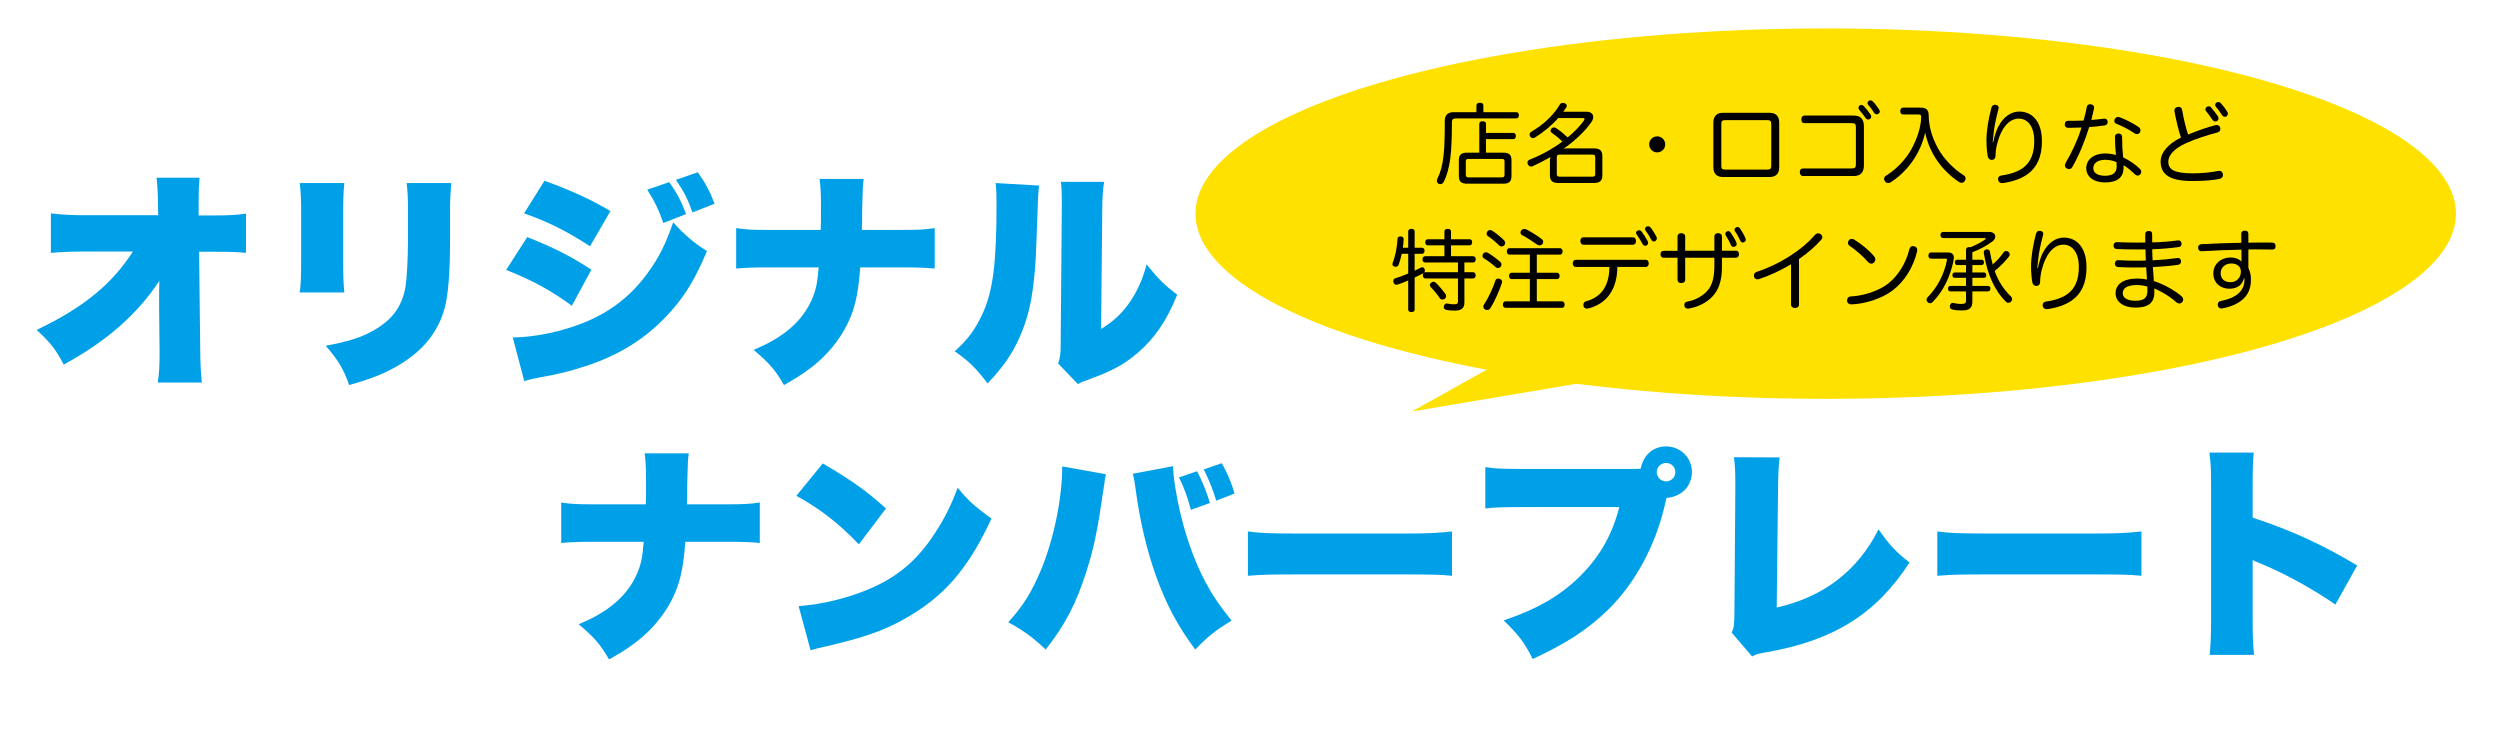 <svg xmlns="http://www.w3.org/2000/svg" xmlns:xlink="http://www.w3.org/1999/xlink" xmlns:a="http://ns.adobe.com/AdobeSVGViewerExtensions/3.0/" x="0px" y="0px" width="800px" height="235px" viewBox="0 0 800 235" xml:space="preserve"><defs></defs><ellipse fill="#FFE100" cx="584.237" cy="68.364" rx="201.674" ry="59.267"></ellipse><polyline fill="#FFE100" points="483.244,114.12 451.779,131.683 516.903,120.707 "></polyline><path d="M485.158,35.896c0.656,0,0.884,0.428,0.884,0.969c0,0.571-0.228,1.029-0.884,1.029h-19.264 c-0.942,0-1.284,0.342-1.284,1.226c0,3.738-0.086,8.39-0.542,11.758c-0.4,2.854-1.056,5.337-2.055,7.277 c-0.257,0.514-0.656,0.771-1.085,0.771c-0.199,0-0.371-0.056-0.57-0.143c-0.4-0.171-0.571-0.485-0.571-0.884 c0-0.285,0.114-0.599,0.286-0.971c0.798-1.54,1.483-3.823,1.854-7.019c0.371-2.998,0.399-7.677,0.399-11.216 c0-1.883,0.999-2.796,2.825-2.796h7.306v-2.112c0-0.6,0.457-0.913,1.113-0.913c0.713,0,1.114,0.313,1.114,0.913v2.112H485.158z M481.049,48.852c1.827,0,2.625,0.657,2.625,2.397v5.109c0,1.77-0.827,2.425-2.625,2.425h-11.587c-1.798,0-2.625-0.655-2.625-2.425 v-5.109c0-1.741,0.827-2.397,2.625-2.397h3.909v-9.247c0-0.543,0.429-0.798,1.085-0.798c0.657,0,1.057,0.255,1.057,0.798v2.94h8.79 c0.457,0,0.771,0.399,0.771,0.97c0,0.599-0.314,1-0.771,1h-8.79v4.337H481.049z M480.507,56.757c0.656,0,0.942-0.171,0.942-0.827 v-4.282c0-0.656-0.286-0.799-0.942-0.799h-10.531c-0.628,0-0.914,0.143-0.914,0.799v4.282c0,0.656,0.285,0.827,0.914,0.827H480.507z "></path><path d="M495.973,51.42c0-0.429,0.058-0.828,0.201-1.17c-1.856,1.056-3.796,2.055-5.736,2.94c-0.2,0.085-0.372,0.114-0.515,0.114 c-0.457,0-0.827-0.285-1.027-0.771c-0.085-0.171-0.114-0.341-0.114-0.484c0-0.429,0.257-0.799,0.713-0.971 c3.824-1.484,7.42-3.509,10.474-5.765c-1.113-1.112-2.254-2.026-3.396-2.825c-0.257-0.171-0.399-0.428-0.399-0.685 c0-0.228,0.114-0.457,0.314-0.685c0.199-0.228,0.484-0.342,0.771-0.342c0.229,0,0.428,0.057,0.627,0.17 c1.313,0.856,2.483,1.827,3.768,3.026c2.111-1.713,3.881-3.567,5.194-5.394c0.143-0.2,0.199-0.372,0.199-0.485 c0-0.199-0.199-0.314-0.571-0.314h-7.847c-2.055,2.34-4.595,4.452-7.477,6.25c-0.201,0.114-0.428,0.172-0.628,0.172 c-0.371,0-0.685-0.201-0.913-0.571c-0.084-0.17-0.143-0.372-0.143-0.543c0-0.371,0.229-0.742,0.599-0.97 c3.768-2.168,7.078-5.251,9.048-8.619c0.227-0.398,0.57-0.569,0.969-0.569c0.171,0,0.372,0.029,0.572,0.085 c0.428,0.143,0.714,0.457,0.714,0.828c0,0.171-0.057,0.341-0.172,0.542c-0.285,0.457-0.599,0.913-0.942,1.37h7.45 c1.37,0,2.139,0.713,2.139,1.712c0,0.485-0.199,1.028-0.599,1.597c-2.168,3.111-5.308,5.993-8.904,8.534 c0.514-0.086,1.028-0.114,1.598-0.114h8.163c1.854,0,2.654,0.742,2.654,2.454V56.1c0,1.713-0.8,2.455-2.654,2.455h-11.473 c-1.855,0-2.655-0.742-2.655-2.455V51.42z M509.586,56.529c0.599,0,0.884-0.171,0.884-0.8v-5.45c0-0.628-0.285-0.799-0.884-0.799 h-10.531c-0.57,0-0.884,0.171-0.884,0.799v5.45c0,0.629,0.314,0.8,0.884,0.8H509.586z"></path><path d="M532.873,46.198c0,1.427-1.17,2.569-2.568,2.569c-1.428,0-2.569-1.142-2.569-2.569c0-1.428,1.141-2.568,2.569-2.568 C531.703,43.629,532.873,44.8,532.873,46.198z"></path><path d="M569.345,53.504c0,2.083-1.057,3.139-3.055,3.139h-14.954c-1.969,0-3.054-1.057-3.054-3.139V39.263 c0-2.083,1.085-3.169,3.054-3.169h14.954c1.999,0,3.055,1.085,3.055,3.169V53.504z M565.435,54.273c1.085,0,1.37-0.256,1.37-1.255 V39.72c0-0.999-0.285-1.284-1.37-1.284h-13.242c-1.084,0-1.37,0.256-1.37,1.284v13.299c0,1.027,0.285,1.255,1.37,1.255H565.435z"></path><path d="M593.201,36.979c2.198,0,3.253,1.198,3.253,3.482v12.415c0,2.283-1.055,3.452-3.253,3.452H577.02 c-0.684,0-1.084-0.484-1.084-1.227c0-0.77,0.342-1.198,1.113-1.198h15.44c1.113,0,1.398-0.314,1.398-1.341V40.719 c0-1.028-0.285-1.313-1.398-1.313h-14.984c-0.742,0-1.083-0.429-1.083-1.17c0-0.771,0.341-1.256,1.112-1.256H593.201z M595.656,33.583c0.256,0,0.541,0.143,0.771,0.372c0.827,0.885,1.512,1.798,2.139,2.711c0.144,0.199,0.23,0.428,0.23,0.626 c0,0.286-0.144,0.572-0.429,0.771c-0.143,0.114-0.343,0.171-0.543,0.171c-0.285,0-0.57-0.114-0.77-0.4 c-0.686-0.971-1.37-1.855-2.112-2.71c-0.143-0.2-0.229-0.4-0.229-0.629c0-0.255,0.113-0.513,0.314-0.684 C595.229,33.64,595.427,33.583,595.656,33.583z M598.566,32.1c0.23,0,0.486,0.114,0.714,0.314c0.771,0.798,1.428,1.712,1.998,2.569 c0.172,0.256,0.257,0.484,0.257,0.714c0,0.255-0.144,0.484-0.371,0.656c-0.171,0.143-0.401,0.229-0.628,0.229 c-0.285,0-0.571-0.143-0.742-0.4c-0.657-0.999-1.256-1.883-1.941-2.598c-0.172-0.199-0.257-0.371-0.257-0.57 c0-0.286,0.171-0.513,0.399-0.714C598.167,32.156,598.367,32.1,598.566,32.1z"></path><path d="M608.925,36.637c-0.484,0-0.855-0.484-0.855-1.113c0-0.571,0.371-1.084,0.855-1.084h5.651c1.741,0,2.568,0.655,2.597,2.369 c0.057,3.767,1.084,7.163,2.968,10.645c1.855,3.396,5.138,6.734,8.305,8.675c0.342,0.229,0.543,0.599,0.543,0.999 c0,0.257-0.086,0.543-0.258,0.798c-0.285,0.371-0.656,0.571-1.055,0.571c-0.258,0-0.543-0.085-0.8-0.257 c-5.136-3.452-9.332-8.732-10.815-15.781c-1.656,7.078-5.879,12.528-10.988,15.838c-0.314,0.2-0.599,0.287-0.856,0.287 c-0.428,0-0.771-0.201-1.056-0.599c-0.172-0.258-0.257-0.515-0.257-0.771c0-0.372,0.229-0.744,0.628-0.999 c3.282-2.055,6.335-5.138,8.248-8.706c1.827-3.424,2.939-6.992,2.996-10.074c0-0.656-0.227-0.799-0.884-0.799H608.925z"></path><path d="M637.834,45.484c0.484-2.226,0.998-3.738,1.597-4.909c1.656-3.224,4.139-4.879,6.736-4.879c3.938,0,7.249,2.939,7.249,9.502 c0,4.965-1.598,8.39-4.623,10.56c-1.998,1.426-4.938,2.454-7.934,2.825c-0.086,0-0.143,0-0.201,0c-0.627,0-1.142-0.344-1.255-0.971 c-0.029-0.115-0.029-0.229-0.029-0.314c0-0.628,0.4-1.056,1.084-1.142c2.854-0.371,5.365-1.256,7.049-2.54 c2.312-1.77,3.453-4.537,3.453-8.504c0-4.709-2.14-7.164-4.966-7.164c-2.283,0-4.309,1.655-5.679,4.595 c-1.084,2.311-1.74,5.051-1.74,7.221c0,0.827-0.371,1.341-1.17,1.397c-0.028,0-0.057,0-0.057,0c-0.628,0-1.114-0.371-1.284-1.198 c-0.229-1.341-0.399-3.225-0.399-5.052c0-3.196,0.685-6.991,1.569-10.388c0.201-0.684,0.601-0.998,1.142-0.998 c0.115,0,0.201,0,0.286,0.029c0.599,0.084,0.913,0.428,0.913,0.94c0,0.143-0.029,0.314-0.085,0.486 c-0.685,2.54-1.342,5.622-1.513,7.534c-0.085,0.913-0.2,1.97-0.314,2.939L637.834,45.484z"></path><path d="M663.176,53.389c-0.286,0.486-0.657,0.742-1.057,0.742c-0.256,0-0.514-0.085-0.799-0.256 c-0.371-0.229-0.542-0.571-0.542-0.942c0-0.258,0.085-0.571,0.257-0.856c1.969-3.338,3.881-7.419,5.051-11.273 c-1.056,0.058-2.168,0.086-3.282,0.086c-0.341,0-0.712,0-1.083,0c-0.657,0-1-0.428-1-1.113c0-0.685,0.399-1.113,1.056-1.113 c0.4,0,0.799,0,1.228,0c1.228,0,2.512-0.028,3.739-0.085c0.399-1.398,0.742-2.825,1.027-4.281c0.057-0.628,0.485-0.943,1.056-0.943 c0.085,0,0.171,0,0.286,0.03c0.626,0.113,0.998,0.428,0.998,0.999c0,0.113,0,0.228-0.028,0.371 c-0.257,1.169-0.542,2.396-0.856,3.624c1.398-0.114,2.74-0.229,3.938-0.399c0.086-0.029,0.171-0.029,0.258-0.029 c0.57,0,0.913,0.342,1.026,0.942c0,0.057,0,0.114,0,0.17c0,0.543-0.342,0.971-1.026,1.085c-1.485,0.228-3.169,0.371-4.88,0.513 C667.17,45.141,665.315,49.651,663.176,53.389z M684.779,54.045c0.285,0.286,0.428,0.628,0.428,0.942c0,0.285-0.114,0.57-0.314,0.8 c-0.256,0.256-0.542,0.398-0.827,0.398s-0.599-0.143-0.857-0.371c-1.112-1.113-2.511-2.283-3.709-2.968 c0.056,0.343,0.056,0.714,0.056,0.97c-0.143,3.11-2.14,4.566-6.021,4.566c-3.567,0-5.936-1.882-5.936-4.566 c0-2.739,2.427-4.708,5.965-4.708c1.199,0,2.369,0.171,3.539,0.485c-0.17-1.597-0.313-3.852-0.313-5.708 c0-0.827,0.484-1.17,1.112-1.17c0.685,0,1.17,0.371,1.17,1.17c0,2.455,0.114,4.452,0.342,6.479 C681.326,51.278,683.352,52.619,684.779,54.045z M673.62,51.135c-2.311,0-3.766,1.083-3.766,2.654c0,1.569,1.397,2.455,3.738,2.455 c2.426,0,3.739-0.913,3.739-2.94c0-0.457,0-0.856-0.058-1.427C676.131,51.364,674.847,51.135,673.62,51.135z M684.379,40.661 c0.4,0.257,0.57,0.685,0.57,1.056c0,0.228-0.057,0.457-0.17,0.657c-0.229,0.342-0.599,0.542-0.972,0.542 c-0.256,0-0.484-0.086-0.712-0.229c-1.684-1.17-3.825-2.283-5.965-3.139c-0.371-0.143-0.542-0.486-0.542-0.856 c0-0.229,0.057-0.457,0.171-0.657c0.257-0.399,0.628-0.599,1.056-0.599c0.171,0,0.343,0.029,0.513,0.086 C680.498,38.35,682.781,39.576,684.379,40.661z"></path><path d="M708.893,40.062c0.172-0.029,0.314-0.057,0.457-0.057c0.57,0,0.941,0.285,1.112,0.856c0.029,0.143,0.057,0.285,0.057,0.428 c0,0.513-0.314,0.942-0.97,1.112c-2.968,0.743-7.021,2.055-10.046,3.425c-3.71,1.683-5.651,3.824-5.651,5.908 c0,2.482,1.826,3.739,7.877,3.739c2.797,0,5.936-0.315,8.105-0.771c0.115-0.029,0.228-0.029,0.343-0.029 c0.628,0,1.056,0.371,1.142,1.028c0.029,0.114,0.029,0.2,0.029,0.313c0,0.6-0.4,1.085-1.084,1.228 c-2.197,0.485-5.308,0.684-8.648,0.684c-6.992,0.03-10.216-1.912-10.216-6.221c0-2.883,2.397-5.679,6.506-7.677 c-0.856-2.568-1.541-5.536-2.083-8.418c-0.029-0.086-0.029-0.171-0.029-0.258c0-0.627,0.457-0.999,1.027-1.112 c0.115-0.03,0.2-0.03,0.313-0.03c0.572,0,1.056,0.314,1.142,0.971c0.485,2.712,1.084,5.479,1.912,7.877 C703.014,41.86,706.353,40.719,708.893,40.062z M706.81,34.012c0.257,0,0.514,0.084,0.713,0.341c0.799,0.914,1.598,1.97,2.226,2.883 c0.114,0.171,0.171,0.4,0.171,0.599c0,0.342-0.143,0.657-0.428,0.856c-0.143,0.115-0.371,0.171-0.571,0.171 c-0.342,0-0.685-0.143-0.855-0.428c-0.601-0.942-1.399-1.97-2.113-2.854c-0.17-0.172-0.229-0.372-0.229-0.571 c0-0.285,0.171-0.599,0.429-0.799C706.353,34.096,706.581,34.012,706.81,34.012z M709.863,32.643c0.286,0,0.572,0.113,0.771,0.341 c0.771,0.828,1.542,1.856,2.083,2.769c0.143,0.228,0.2,0.428,0.2,0.627c0,0.342-0.171,0.627-0.399,0.829 c-0.172,0.114-0.371,0.17-0.571,0.17c-0.314,0-0.657-0.17-0.885-0.543c-0.57-0.884-1.284-1.911-1.969-2.654 c-0.143-0.17-0.229-0.399-0.229-0.599c0-0.313,0.171-0.626,0.457-0.77C709.492,32.699,709.664,32.643,709.863,32.643z"></path><path d="M456.135,89.104c-0.542,0-0.827-0.429-0.827-0.999c0-0.285,0.085-0.543,0.199-0.714c-0.058,0.057-0.143,0.085-0.228,0.143 c-0.799,0.429-1.684,0.856-2.597,1.285v10.272c0,0.514-0.371,0.771-1.027,0.771c-0.6,0-1.028-0.256-1.028-0.771v-9.332 c-1.198,0.514-2.369,0.97-3.424,1.313c-0.114,0.028-0.258,0.056-0.371,0.056c-0.429,0-0.742-0.256-0.914-0.771 c-0.029-0.17-0.058-0.313-0.058-0.456c0-0.4,0.2-0.713,0.657-0.857c1.228-0.37,2.654-0.913,4.11-1.512v-6.307h-2.083 c-0.257,1.284-0.6,2.511-0.999,3.539c-0.144,0.4-0.542,0.599-0.942,0.599c-0.143,0-0.258-0.029-0.371-0.056 c-0.4-0.086-0.657-0.4-0.657-0.771c0-0.114,0.029-0.256,0.086-0.399c0.827-2.141,1.456-5.222,1.542-7.677 c0.027-0.542,0.399-0.799,0.913-0.799c0.028,0,0.057,0,0.086,0c0.6,0.029,0.97,0.286,0.97,0.828c0,0.029,0,0.029,0,0.058 c-0.029,0.856-0.143,1.797-0.256,2.74h1.712v-5.251c0-0.515,0.428-0.8,1.028-0.8c0.656,0,1.027,0.285,1.027,0.8v5.251h2.34 c0.542,0,0.828,0.371,0.828,0.941c0,0.599-0.286,0.999-0.828,0.999h-2.34v5.394c0.656-0.315,1.313-0.628,1.912-0.942 c0.171-0.085,0.343-0.143,0.513-0.143c0.314,0,0.599,0.17,0.743,0.514c0.085,0.171,0.114,0.341,0.114,0.513 c0,0.229-0.086,0.457-0.257,0.657c0.115-0.085,0.257-0.114,0.429-0.114h10.417v-3.11h-10.531c-0.542,0-0.827-0.429-0.827-0.999 s0.285-0.999,0.827-0.999h6.193v-3.482h-5.337c-0.514,0-0.799-0.429-0.799-0.999c0-0.542,0.285-0.941,0.799-0.941h5.337v-2.511 c0-0.543,0.428-0.828,1.027-0.828c0.685,0,1.085,0.285,1.085,0.828v2.511h5.965c0.513,0,0.798,0.372,0.798,0.941 c0,0.57-0.285,0.999-0.798,0.999h-5.965v3.482h7.078c0.513,0,0.828,0.4,0.828,0.97c0,0.599-0.314,1.028-0.828,1.028h-2.797v3.11 h2.797c0.513,0,0.8,0.428,0.8,1c0,0.57-0.287,0.999-0.8,0.999h-2.797v7.733c0,1.883-1.085,2.568-3.14,2.568 c-1.027,0-2.111-0.114-2.711-0.256c-0.484-0.115-0.742-0.429-0.742-0.856c0-0.114,0.029-0.228,0.029-0.342 c0.143-0.542,0.457-0.829,0.884-0.829c0.086,0,0.2,0,0.285,0.03c0.572,0.143,1.428,0.228,1.971,0.228c1.056,0,1.37-0.199,1.37-0.999 v-7.276H456.135z M462.585,94.154c0.115,0.144,0.17,0.371,0.17,0.571c0,0.342-0.142,0.713-0.457,0.913 c-0.228,0.143-0.485,0.229-0.713,0.229c-0.341,0-0.657-0.171-0.856-0.457c-0.742-1.142-1.94-2.597-2.854-3.481 c-0.199-0.2-0.314-0.429-0.314-0.686c0-0.286,0.115-0.571,0.4-0.77c0.256-0.229,0.513-0.314,0.77-0.314 c0.257,0,0.485,0.114,0.686,0.285C460.417,91.386,461.728,92.928,462.585,94.154z"></path><path d="M480.106,83.824c0.228,0.199,0.371,0.513,0.371,0.827c0,0.229-0.086,0.457-0.257,0.685 c-0.229,0.286-0.571,0.429-0.884,0.429c-0.287,0-0.543-0.086-0.743-0.286c-1.113-1.027-2.568-2.112-3.794-2.854 c-0.257-0.143-0.401-0.429-0.401-0.771c0-0.228,0.085-0.457,0.229-0.685c0.228-0.286,0.543-0.427,0.884-0.427 c0.201,0,0.4,0.057,0.572,0.142C477.453,81.655,478.88,82.767,480.106,83.824z M480.677,90.188c0,0.143-0.027,0.285-0.085,0.428 c-0.884,2.511-2.225,5.764-3.739,8.076c-0.227,0.342-0.57,0.514-0.941,0.514c-0.229,0-0.486-0.058-0.714-0.2 c-0.343-0.2-0.542-0.542-0.542-0.885c0-0.199,0.058-0.428,0.199-0.627c1.428-2.141,2.826-5.166,3.653-7.648 c0.144-0.486,0.515-0.714,0.942-0.714c0.143,0,0.286,0.029,0.428,0.085C480.392,89.389,480.677,89.759,480.677,90.188z M481.276,76.86c0.229,0.256,0.372,0.57,0.372,0.884c0,0.257-0.086,0.513-0.257,0.714c-0.229,0.285-0.543,0.399-0.857,0.399 c-0.313,0-0.628-0.114-0.856-0.371c-0.97-0.971-2.283-2.083-3.567-2.939c-0.257-0.171-0.399-0.485-0.399-0.8 c0-0.228,0.084-0.484,0.256-0.684c0.229-0.286,0.542-0.457,0.884-0.457c0.201,0,0.429,0.057,0.628,0.2 C478.708,74.577,480.164,75.776,481.276,76.86z M483.018,81.483c-0.515,0-0.829-0.371-0.829-1.029c0-0.626,0.314-1.026,0.829-1.026 h16.181c0.485,0,0.828,0.399,0.828,1.026c0,0.658-0.343,1.029-0.828,1.029h-7.42v5.793h6.508c0.456,0,0.798,0.399,0.798,1.027 c0,0.628-0.342,1-0.798,1h-6.508v7.134h8.106c0.485,0,0.798,0.399,0.798,1.057c0,0.627-0.313,0.999-0.798,0.999h-18.152 c-0.485,0-0.798-0.372-0.798-0.999c0-0.657,0.313-1.057,0.798-1.057h7.82v-7.134h-5.851c-0.484,0-0.799-0.372-0.799-1 c0-0.627,0.314-1.027,0.799-1.027h5.851v-5.793H483.018z M493.263,76.432c0.371,0.285,0.571,0.599,0.571,0.941 c0,0.229-0.086,0.458-0.258,0.713c-0.227,0.314-0.541,0.429-0.884,0.429c-0.314,0-0.599-0.085-0.827-0.257 c-1.427-1.026-3.253-2.197-4.708-2.968c-0.429-0.199-0.6-0.542-0.6-0.856c0-0.227,0.086-0.484,0.229-0.683 c0.229-0.314,0.599-0.486,0.97-0.486c0.228,0,0.485,0.058,0.714,0.172C489.895,74.178,491.864,75.347,493.263,76.432z"></path><path d="M504.277,85.421c-0.656,0-0.999-0.513-0.999-1.168c0-0.629,0.343-1.114,1.027-1.114h22.261c0.714,0,1.027,0.485,1.027,1.17 c0,0.627-0.313,1.112-0.999,1.112h-9.047c-0.028,3.425-0.77,6.194-2.226,8.42c-1.512,2.396-3.996,4.052-6.878,4.822 c-0.229,0.057-0.428,0.086-0.627,0.086c-0.486,0-0.885-0.229-1.057-0.686c-0.057-0.171-0.085-0.343-0.085-0.514 c0-0.513,0.286-0.998,0.827-1.141c2.513-0.629,4.625-2.084,5.795-4.053c1.113-1.797,1.683-3.967,1.712-6.936H504.277z M522.485,75.947c0.713,0,1.027,0.513,1.027,1.226c0,0.686-0.371,1.143-1.027,1.143h-15.753c-0.656,0-1.028-0.571-1.028-1.199 c0-0.657,0.343-1.169,1.028-1.169H522.485z M524.482,73.691c0.315,0,0.601,0.115,0.799,0.372c0.742,0.971,1.427,2.083,1.969,3.083 c0.115,0.171,0.143,0.341,0.143,0.513c0,0.372-0.171,0.714-0.484,0.884c-0.115,0.086-0.257,0.115-0.4,0.115 c-0.342,0-0.685-0.228-0.884-0.572c-0.515-0.997-1.229-2.083-1.855-2.995c-0.143-0.201-0.228-0.4-0.228-0.599 c0-0.258,0.143-0.486,0.398-0.658C524.111,73.75,524.312,73.691,524.482,73.691z M527.336,72.408c0.314,0,0.628,0.142,0.884,0.429 c0.687,0.884,1.342,1.996,1.827,2.881c0.086,0.2,0.144,0.399,0.144,0.571c0,0.371-0.229,0.657-0.486,0.856 c-0.143,0.086-0.314,0.143-0.457,0.143c-0.342,0-0.685-0.229-0.884-0.657c-0.485-0.97-1.143-1.997-1.741-2.797 c-0.144-0.199-0.201-0.398-0.201-0.57c0-0.314,0.171-0.571,0.457-0.742C527.022,72.437,527.165,72.408,527.336,72.408z"></path><path d="M536.811,75.69c0-0.686,0.457-1.084,1.198-1.084c0.714,0,1.255,0.399,1.255,1.084v4.537h9.333V75.69 c0-0.686,0.428-1.084,1.169-1.084c0.714,0,1.256,0.399,1.256,1.084v4.537h4.366c0.771,0,1.085,0.485,1.085,1.114 c0,0.628-0.314,1.141-1.056,1.141h-4.395v3.054c0,3.453-0.714,6.164-2.084,8.162c-1.77,2.57-4.937,4.423-8.447,5.022 c-0.143,0.03-0.257,0.03-0.371,0.03c-0.628,0-0.999-0.315-1.113-0.884c-0.029-0.115-0.029-0.201-0.029-0.315 c0-0.571,0.371-0.942,1.028-1.056c2.797-0.485,5.536-2.169,6.906-4.167c1.141-1.656,1.684-3.909,1.684-7.277v-2.568h-9.333v7.02 c0,0.714-0.542,1.085-1.255,1.085c-0.742,0-1.198-0.372-1.198-1.085v-7.02h-4.396c-0.742,0-1.056-0.513-1.056-1.141 c0-0.628,0.314-1.085,1.085-1.085h4.367V75.69z M553.049,73.949c0.286,0,0.542,0.171,0.77,0.484c0.685,0.999,1.398,2.169,1.799,3.14 c0.085,0.2,0.114,0.4,0.114,0.542c0,0.343-0.143,0.57-0.485,0.742c-0.171,0.085-0.342,0.143-0.514,0.143 c-0.343,0-0.628-0.171-0.799-0.542c-0.428-0.999-1.113-2.226-1.683-3.111c-0.085-0.143-0.144-0.313-0.144-0.458 c0-0.342,0.2-0.656,0.515-0.827C552.764,73.977,552.907,73.949,553.049,73.949z M555.989,72.636c0.313,0,0.627,0.201,0.855,0.514 c0.628,0.913,1.256,2.026,1.655,2.996c0.085,0.229,0.144,0.428,0.144,0.599c0,0.344-0.171,0.572-0.429,0.686 c-0.2,0.115-0.399,0.171-0.57,0.171c-0.314,0-0.571-0.199-0.771-0.628c-0.428-0.971-1.028-2.084-1.627-2.883 c-0.143-0.229-0.2-0.428-0.2-0.599c0-0.285,0.143-0.514,0.486-0.714C555.674,72.692,555.846,72.636,555.989,72.636z"></path><path d="M575.68,97.465c0,0.713-0.543,1.084-1.257,1.084c-0.742,0-1.284-0.343-1.284-1.113V84.565 c-3.396,2.026-6.935,3.653-10.159,4.709c-0.229,0.084-0.429,0.114-0.628,0.114c-0.486,0-0.828-0.257-1.056-0.8 c-0.029-0.143-0.057-0.285-0.057-0.428c0-0.457,0.285-0.941,0.856-1.142c3.34-1.084,7.163-2.825,10.987-5.308 c3.14-2.026,5.451-3.967,7.763-6.592c0.256-0.286,0.627-0.457,0.97-0.457c0.285,0,0.571,0.084,0.828,0.286 c0.343,0.256,0.514,0.599,0.514,0.94c0,0.257-0.115,0.515-0.315,0.771c-1.769,2.026-4.25,4.223-7.162,6.25V97.465z"></path><path d="M613.521,79.971c0,0.171-0.029,0.342-0.058,0.514c-1.171,4.851-3.881,9.474-7.849,12.471 c-3.453,2.597-8.732,4.281-13.156,4.452c-0.028,0-0.028,0-0.057,0c-0.742,0-1.284-0.429-1.341-1.141c0-0.059,0-0.086,0-0.143 c0-0.686,0.427-1.228,1.14-1.256c4.225-0.199,9.077-1.855,11.93-4.053c3.339-2.596,5.822-6.763,6.849-10.986 c0.199-0.771,0.628-1.084,1.142-1.084c0.143,0,0.285,0.029,0.428,0.057C613.15,78.971,613.521,79.372,613.521,79.971z M599.764,82.083c0.229,0.285,0.343,0.599,0.343,0.913c0,0.343-0.144,0.686-0.4,0.97c-0.228,0.257-0.542,0.4-0.884,0.4 c-0.343,0-0.714-0.171-1.057-0.542c-1.569-1.798-3.909-3.826-5.964-5.223c-0.314-0.229-0.457-0.571-0.457-0.913 c0-0.285,0.113-0.599,0.314-0.828c0.256-0.314,0.57-0.429,0.913-0.429c0.314,0,0.599,0.115,0.856,0.285 C595.512,78.03,598.109,80.057,599.764,82.083z"></path><path d="M623.394,80.798c1.255,0,1.826,0.57,1.826,1.684c0,0.315-0.029,0.627-0.114,0.999c-1.027,5.023-3.253,9.702-6.621,13.127 c-0.256,0.285-0.57,0.429-0.855,0.429c-0.287,0-0.571-0.115-0.799-0.372c-0.229-0.199-0.343-0.484-0.343-0.742 c0-0.285,0.114-0.57,0.372-0.827c2.996-2.997,5.308-7.363,6.135-11.73c0.029-0.085,0.029-0.171,0.029-0.257 c0-0.256-0.144-0.342-0.514-0.342h-4.594c-0.542,0-0.828-0.399-0.828-0.97c0-0.571,0.285-0.999,0.828-0.999H623.394z M629.13,84.822 h-2.854c-0.457,0-0.714-0.371-0.714-0.856c0-0.513,0.257-0.856,0.714-0.856h2.854v-3.196c0-0.484,0.342-0.855,0.999-0.855 c0.172,0,0.314,0.028,0.429,0.056c1.798-0.742,3.538-1.627,4.68-2.482c0.115-0.085,0.171-0.171,0.171-0.256 c0-0.115-0.142-0.2-0.371-0.2h-13.242c-0.513,0-0.856-0.399-0.856-0.999c0-0.57,0.343-0.969,0.856-0.969h14.726 c1.284,0,1.969,0.683,1.969,1.483c0,0.542-0.285,1.084-0.884,1.542c-1.941,1.455-4.166,2.624-6.45,3.481v2.397h2.968 c0.484,0,0.742,0.343,0.742,0.856c0,0.486-0.257,0.856-0.742,0.856h-2.968v2.37h3.739c0.457,0,0.713,0.342,0.713,0.855 c0,0.542-0.256,0.855-0.713,0.855h-3.739V91.5h5.023c0.484,0,0.742,0.342,0.742,0.856c0,0.513-0.257,0.884-0.742,0.884h-5.023v3.196 c0,2.17-0.999,2.912-3.368,2.912c-1.113,0-2.226-0.086-3.083-0.315c-0.484-0.113-0.77-0.457-0.77-0.941 c0-0.115,0.028-0.228,0.056-0.342c0.143-0.543,0.428-0.828,0.857-0.828c0.114,0,0.228,0.029,0.342,0.057 c0.628,0.172,1.599,0.285,2.312,0.285c1.284,0,1.626-0.227,1.626-1.198v-2.825h-5.023c-0.457,0-0.742-0.342-0.742-0.884 c0-0.514,0.257-0.856,0.742-0.856h5.023v-2.598h-3.653c-0.457,0-0.713-0.314-0.713-0.855c0-0.514,0.256-0.855,0.713-0.855h3.653 V84.822z M643.513,94.868c0.228,0.229,0.371,0.542,0.371,0.856c0,0.285-0.113,0.543-0.313,0.771c-0.257,0.256-0.6,0.399-0.913,0.399 c-0.257,0-0.515-0.086-0.714-0.285c-3.767-3.739-6.022-8.875-7.135-15.667c0-0.058,0-0.115,0-0.199c0-0.429,0.2-0.8,0.771-0.914 c0.113-0.029,0.199-0.029,0.285-0.029c0.485,0,0.828,0.257,0.913,0.742c0.256,1.484,0.542,2.825,0.884,4.082 c1.284-1.084,2.511-2.427,3.425-3.796c0.257-0.372,0.571-0.513,0.856-0.513c0.257,0,0.485,0.085,0.685,0.228 c0.313,0.201,0.485,0.515,0.485,0.828c0,0.228-0.085,0.457-0.228,0.685c-1.142,1.513-2.798,3.196-4.595,4.652 C639.519,90.13,641.202,92.642,643.513,94.868z"></path><path d="M652.103,85.821c0.484-2.226,0.998-3.738,1.597-4.909c1.656-3.224,4.139-4.88,6.735-4.88c3.938,0,7.249,2.939,7.249,9.503 c0,4.965-1.598,8.39-4.623,10.559c-1.998,1.427-4.938,2.455-7.934,2.826c-0.085,0-0.143,0-0.2,0c-0.627,0-1.142-0.344-1.255-0.971 c-0.029-0.115-0.029-0.229-0.029-0.314c0-0.627,0.4-1.056,1.085-1.142c2.854-0.371,5.365-1.256,7.048-2.54 c2.313-1.77,3.454-4.537,3.454-8.504c0-4.709-2.141-7.164-4.966-7.164c-2.283,0-4.309,1.655-5.679,4.595 c-1.085,2.311-1.74,5.051-1.74,7.22c0,0.828-0.372,1.342-1.171,1.398c-0.028,0-0.057,0-0.057,0c-0.628,0-1.114-0.372-1.284-1.198 c-0.229-1.341-0.4-3.225-0.4-5.052c0-3.196,0.685-6.992,1.569-10.388c0.2-0.684,0.6-0.999,1.142-0.999c0.114,0,0.201,0,0.286,0.03 c0.599,0.084,0.913,0.428,0.913,0.94c0,0.143-0.029,0.314-0.086,0.485c-0.685,2.541-1.342,5.623-1.512,7.535 c-0.086,0.913-0.201,1.969-0.314,2.939L652.103,85.821z"></path><path d="M691.286,90.702c2.283,0.97,4.851,2.396,6.849,4.137c0.314,0.314,0.484,0.685,0.484,1.028c0,0.257-0.085,0.513-0.256,0.742 c-0.257,0.343-0.628,0.513-0.999,0.513c-0.314,0-0.599-0.113-0.856-0.342c-1.741-1.598-3.853-2.882-5.822-3.881 c-0.399-0.172-0.856-0.4-1.313-0.6c0.028,0.399,0.028,0.856,0.028,1.228c0,3.538-2.141,4.908-6.021,4.908 c-3.854,0-6.393-1.826-6.393-4.594c0-2.769,2.311-4.709,7.02-4.709c0.942,0,1.969,0.115,3.026,0.314 c-0.115-1.313-0.201-2.598-0.258-3.91c-1.142,0.058-2.227,0.058-3.368,0.058c-1.998,0-3.538,0-5.679-0.143 c-0.599-0.059-0.971-0.486-0.971-1.057c0-0.029,0-0.058,0-0.114c0.058-0.629,0.429-1.027,1.028-1.027c0.029,0,0.029,0,0.057,0 c2.055,0.113,3.539,0.17,5.479,0.17c1.113,0,2.226,0,3.338-0.057c-0.056-1.112-0.084-2.311-0.113-3.567 c-0.884,0.029-1.741,0.029-2.654,0.029c-2.797,0-5.138-0.058-6.621-0.143c-0.657-0.058-0.942-0.542-0.942-1.084 c0-0.029,0-0.086,0-0.143c0.057-0.571,0.428-0.972,1.056-0.972c0.029,0,0.029,0,0.058,0c1.512,0.086,3.824,0.143,6.307,0.143 c0.913,0,1.826,0,2.739-0.027c0-0.799,0-1.713,0-2.654c0-0.686,0.371-1.028,1.142-1.028c0.712,0,1.055,0.313,1.055,1.084 c0,0.914,0,1.741,0.028,2.569c2.912-0.086,5.509-0.285,8.106-0.627c0.114-0.03,0.199-0.03,0.285-0.03 c0.571,0,0.885,0.343,0.97,0.914c0.029,0.085,0.029,0.171,0.029,0.255c0,0.486-0.314,0.885-0.884,0.972 c-2.74,0.371-5.452,0.599-8.506,0.713c0,1.113,0.058,2.226,0.115,3.539c2.769-0.143,5.308-0.37,7.962-0.742c0.056,0,0.114,0,0.171,0 c0.542,0,0.884,0.372,0.97,0.941c0,0.086,0,0.143,0,0.201c0,0.571-0.371,0.941-0.913,1.027c-2.654,0.371-5.222,0.599-8.104,0.714 c0.085,1.541,0.2,2.968,0.314,4.507C690,90.188,690.628,90.416,691.286,90.702z M683.837,91.215c-3.196,0-4.566,0.999-4.566,2.654 c0,1.542,1.655,2.369,3.966,2.369c2.683,0,3.968-0.742,3.939-3.338c0-0.4,0-0.8-0.029-1.199 C686.062,91.386,684.893,91.215,683.837,91.215z"></path><path d="M718.081,89.074c-0.742,2.483-2.482,3.312-4.736,3.312c-2.968,0-5.08-2.027-5.08-4.88c0-2.998,2.368-5.109,5.622-5.109 c1.398,0,2.568,0.457,3.396,1.313c-0.029-1.028-0.029-2.483-0.029-3.824c-4.195,0.085-8.562,0.256-12.7,0.513 c-0.028,0-0.086,0-0.114,0c-0.657,0-1.028-0.457-1.056-1.112c0-0.03,0-0.057,0-0.057c0-0.6,0.371-1.057,1.027-1.084 c4.024-0.229,8.477-0.372,12.814-0.457c0-0.999-0.029-1.998-0.029-2.855c0-0.626,0.371-1.027,1.085-1.027 c0.828,0,1.198,0.342,1.198,1.083c0,0.8,0,1.742,0,2.769c1.542-0.029,3.054-0.056,4.509-0.056c1.027,0,2.055,0,3.025,0.027 c0.77,0,1.17,0.373,1.17,1.143c0,0.028,0,0.056,0,0.085c0,0.685-0.4,0.998-1.056,0.998c-1.684-0.027-3.454-0.056-5.309-0.056 c-0.77,0-1.541,0-2.34,0.029c0,1.911,0,3.938,0,5.908c0.572,1.17,0.828,2.396,0.828,3.738c0,3.709-1.598,6.108-4.623,7.706 c-1.284,0.686-2.826,1.198-4.537,1.512c-0.086,0.028-0.172,0.028-0.286,0.028c-0.57,0-1.027-0.313-1.142-0.941 c-0.027-0.115-0.027-0.229-0.027-0.314c0-0.599,0.341-1.028,0.913-1.142c5.109-0.942,7.621-3.339,7.621-6.707v-0.542H718.081z M714.029,84.309c-1.941,0-3.425,1.285-3.425,3.082c0,1.912,1.313,2.911,3.111,2.911c1.998,0,3.368-1.399,3.368-3.425 C717.083,85.335,715.856,84.309,714.029,84.309z"></path><path fill="#00A0E9" d="M232.107,161.385c5.809,0,7.647-0.074,11.03-0.589v12.943c-3.604-0.293-5.369-0.367-10.811-0.367H219.31 c-0.735,9.633-1.985,14.487-5.147,20.078c-2.869,5-6.84,9.338-11.768,12.868c-2.131,1.544-3.75,2.573-7.501,4.707 c-2.72-4.779-4.853-7.208-9.707-11.251c8.604-3.604,13.973-7.869,17.355-13.606c1.692-2.941,2.721-5.883,3.088-9.266 c0.146-1.104,0.146-1.104,0.368-3.529h-15.737c-5.295,0-6.986,0.074-10.665,0.367v-12.943c3.311,0.515,4.781,0.589,10.885,0.589 h16.179c0-1.03,0-1.03,0.073-2.943v-3.823c0-0.441,0-0.441,0-1.765c0-2.942-0.146-5.663-0.44-7.795h14.119 c-0.294,2.132-0.294,2.354-0.441,8.015c-0.074,2.794-0.074,2.794-0.074,5.736c0,0.956-0.073,1.84-0.073,2.575H232.107z"></path><path fill="#00A0E9" d="M263.287,148.294c9.265,5.443,14.046,8.825,20.223,14.415l-8.678,11.472 c-6.398-6.692-12.649-11.545-20.003-15.517L263.287,148.294z M255.565,193.963c7.501-0.588,15.223-2.427,22.135-5.295 c9.267-3.825,15.885-9.34,21.548-18.165c3.088-4.707,5.074-8.751,7.206-14.414c3.604,4.339,5.295,5.809,10.811,9.854 c-6.693,14.488-13.679,23.166-23.975,29.784c-7.942,5.148-14.929,7.87-28.607,11.032c-2.869,0.662-3.309,0.735-5.295,1.324 L255.565,193.963z"></path><path fill="#00A0E9" d="M353.887,151.751c-0.295,1.177-0.295,1.323-0.515,3.236c-0.074,0.146-0.148,0.735-0.221,1.47 c-0.074,0.367-0.147,0.956-0.295,1.692c-1.543,11.03-2.867,17.502-5.221,24.782c-3.236,10.148-6.766,16.988-13.017,24.931 c-3.897-3.75-7.207-6.177-11.987-8.752c4.707-5.074,7.501-9.632,10.442-16.619c4.119-9.855,6.839-23.019,6.839-33.242 L353.887,151.751z M375.361,149.177c0.073,3.456,1.177,10.442,2.648,16.252c1.838,7.427,4.485,14.635,7.5,20.37 c2.353,4.486,4.486,7.65,8.604,12.797c-5.221,3.162-7.794,5.22-11.619,9.266c-5.663-7.575-9.413-14.634-12.722-23.975 c-2.795-7.869-5.001-17.282-6.251-26.474c-0.368-2.721-0.662-4.707-1.03-5.809L375.361,149.177z M383.083,150.794 c1.691,3.31,3.015,6.619,4.118,10.148l-6.104,2.206c-1.25-4.558-2.059-6.765-3.824-10.368L383.083,150.794z M390.952,148.221 c1.765,3.016,3.162,6.398,4.118,9.707l-5.884,2.28c-0.882-3.089-2.353-6.765-3.972-10.002L390.952,148.221z"></path><path fill="#00A0E9" d="M399.333,170.063c3.457,0.515,7.428,0.662,15.076,0.662h35.152c7.354,0,10.148-0.146,15.076-0.662v14.193 c-3.53-0.368-6.766-0.44-15.149-0.44h-35.005c-8.238,0-10.664,0.073-15.15,0.44V170.063z"></path><path fill="#00A0E9" d="M522.807,150.06c0.809,0,1.396,0,2.206-0.074c0.883-4.412,3.971-7.134,8.164-7.134 c4.56,0,8.236,3.604,8.236,8.164c0,4.56-3.309,7.942-8.089,8.31c-0.221,0.661-0.221,0.661-0.661,2.648 c-3.015,12.722-9.414,24.636-17.944,33.019c-6.398,6.251-13.385,10.884-24.269,15.886c-2.574-5.222-4.266-7.428-9.267-12.354 c10.884-3.678,18.238-7.943,24.71-14.415c6.177-6.251,10.074-13.164,12.281-21.841h-30.74c-6.398,0-9.267,0.074-12.135,0.441 v-13.238c3.162,0.515,5.369,0.588,12.355,0.588H522.807z M530.161,151.088c0,1.619,1.324,2.943,3.015,2.943 c1.618,0,2.941-1.324,2.941-2.943c0-1.617-1.324-2.941-2.941-2.941C531.485,148.147,530.161,149.471,530.161,151.088z"></path><path fill="#00A0E9" d="M569.503,146.383c-0.368,2.794-0.441,4.706-0.515,9.045l-0.44,38.976 c14.855-3.309,25.886-11.692,32.579-25.003c3.383,4.854,5.662,7.354,9.927,10.59c-10.664,16.473-24.268,25.003-45.963,28.754 c-2.721,0.516-3.162,0.589-4.413,1.324l-6.545-7.647c0.736-1.545,0.81-2.354,0.882-6.03l0.295-40.889c0-0.368,0-0.809,0-1.177 c0-3.455-0.147-5.809-0.441-8.015L569.503,146.383z"></path><path fill="#00A0E9" d="M619.951,170.063c3.457,0.515,7.429,0.662,15.076,0.662h35.152c7.354,0,10.148-0.146,15.076-0.662v14.193 c-3.53-0.368-6.765-0.44-15.149-0.44h-35.005c-8.238,0-10.664,0.073-15.15,0.44V170.063z"></path><path fill="#00A0E9" d="M707.096,209.555c0.293-3.31,0.442-5.443,0.442-11.252v-42.801c0-5.957-0.074-6.692-0.516-10.664h14.194 c-0.295,2.132-0.368,5.811-0.368,10.737v10.075c12.501,4.118,21.988,8.457,33.461,15.297l-6.986,12.503 c-7.134-4.928-15.812-9.708-23.166-12.797c-2.574-1.029-2.574-1.029-3.309-1.471v19.122c0,4.928,0.147,8.604,0.44,11.252H707.096z"></path><path fill="#00A0E9" d="M50.915,95.492c0-1.838,0-2.867,0.074-5.589c-7.208,10.811-16.841,19.268-30.593,26.769 c-2.5-4.781-4.266-7.06-8.678-11.104c14.855-7.061,24.048-14.562,30.813-25.078h-15.15c-5.147,0-8.089,0.147-11.104,0.442V68.282 c3.825,0.441,6.619,0.589,11.326,0.589h23.019l-0.074-3.678c0-3.088-0.147-5.441-0.44-8.311h13.752 c-0.221,2.5-0.295,3.751-0.295,7.134c0,0.147,0,0.735,0,1.104v3.824h4.633c5.221,0,7.574-0.147,10.517-0.588v12.575 c-2.647-0.294-5.074-0.367-10.297-0.367h-4.706l0.368,31.695c0,3.678,0.22,7.575,0.515,10.148h-14.12 c0.44-2.72,0.589-5.368,0.589-8.971c0-0.294,0-0.661,0-1.029l-0.148-13.974V95.492z"></path><path fill="#00A0E9" d="M110.188,58.575c-0.293,3.383-0.367,4.706-0.367,9.854v14.634c0,5.223,0.074,7.575,0.367,10.518H95.921 c0.367-2.648,0.441-5.223,0.441-10.737V68.282c0-4.486-0.074-6.472-0.441-9.707H110.188z M144.385,58.575 c-0.295,4.118-0.368,5.221-0.368,9.927v8.604c0,10.076-0.588,17.135-1.691,21.399c-2.207,8.017-7.208,14.047-15.296,18.68 c-4.192,2.426-8.089,3.971-15.297,6.03c-1.691-4.928-3.53-8.016-7.501-12.575c7.06-1.324,10.811-2.501,14.561-4.486 c6.472-3.457,9.782-7.796,10.958-14.267c0.441-2.722,0.809-9.194,0.809-15.592V68.65c0-5.369-0.074-6.913-0.442-10.075H144.385z"></path><path fill="#00A0E9" d="M168.725,75.857c8.457,3.382,13.899,6.103,20.518,10.442l-6.251,11.546 c-6.324-4.707-12.796-8.236-21.032-11.472L168.725,75.857z M164.091,107.994c6.987-0.075,15.518-1.838,22.651-4.707 c8.604-3.457,15.223-8.604,20.592-16.032c3.53-4.854,5.663-9.119,8.089-16.105c3.971,4.339,6.619,6.544,10.81,9.192 c-3.75,8.825-6.766,13.899-11.472,19.194c-7.427,8.457-16.547,14.267-28.387,17.944c-4.339,1.396-7.501,2.206-13.384,3.235 c-2.132,0.367-3.604,0.736-5.221,1.25L164.091,107.994z M174.241,57.838c8.677,3.164,14.928,6.031,21.105,9.708l-6.544,11.252 c-7.575-4.928-13.679-7.942-21.106-10.516L174.241,57.838z M214.172,58.28c2.428,3.457,3.898,6.251,5.369,10.222l-7.28,2.868 c-1.397-4.119-2.942-7.281-5.148-10.663L214.172,58.28z M223.292,55.118c2.427,3.383,3.897,6.177,5.369,10.075l-7.061,2.795 c-1.765-4.78-2.353-5.958-5.295-10.443L223.292,55.118z"></path><path fill="#00A0E9" d="M288.08,73.577c5.81,0,7.648-0.074,11.031-0.588v12.943c-3.604-0.293-5.369-0.368-10.811-0.368h-13.017 c-0.735,9.634-1.985,14.487-5.147,20.078c-2.868,5-6.839,9.339-11.767,12.869c-2.132,1.544-3.75,2.573-7.501,4.707 c-2.721-4.779-4.854-7.208-9.707-11.252c8.604-3.603,13.973-7.869,17.356-13.605c1.691-2.941,2.72-5.884,3.088-9.266 c0.147-1.104,0.147-1.104,0.368-3.53h-15.737c-5.295,0-6.986,0.075-10.664,0.368V72.989c3.31,0.514,4.781,0.588,10.885,0.588h16.179 c0-1.03,0-1.03,0.073-2.942v-3.823c0-0.441,0-0.441,0-1.766c0-2.941-0.147-5.663-0.44-7.794h14.12 c-0.295,2.131-0.295,2.353-0.442,8.015c-0.074,2.794-0.074,2.794-0.074,5.735c0,0.957-0.073,1.84-0.073,2.575H288.08z"></path><path fill="#00A0E9" d="M332.497,59.383c-0.293,2.501-0.293,2.501-0.808,17.063c-0.441,15.369-1.912,23.532-5.443,31.548 c-2.427,5.442-5.221,9.413-10.222,14.708c-3.75-4.927-5.81-6.986-10.516-10.295c4.191-3.751,6.471-6.84,8.751-11.694 c3.457-7.207,4.632-16.326,4.632-35.373c0-3.236-0.073-4.854-0.293-6.765L332.497,59.383z M353.31,58.207 c-0.442,3.015-0.516,4.192-0.588,8.531l-0.368,38.535c3.972-2.5,6.324-4.633,8.825-8.09c2.647-3.75,4.412-7.574,5.736-12.575 c3.678,4.56,5.59,6.472,9.781,9.708c-3.309,8.236-7.134,13.899-12.723,18.678c-4.413,3.752-8.016,5.663-15.443,8.385 c-2.059,0.735-2.648,0.956-3.604,1.544l-6.324-6.619c0.661-1.912,0.808-3.162,0.808-6.178l0.369-43.536v-2.647 c0-2.354-0.074-3.972-0.294-5.737H353.31z"></path><rect fill="none" width="800" height="235"></rect></svg>